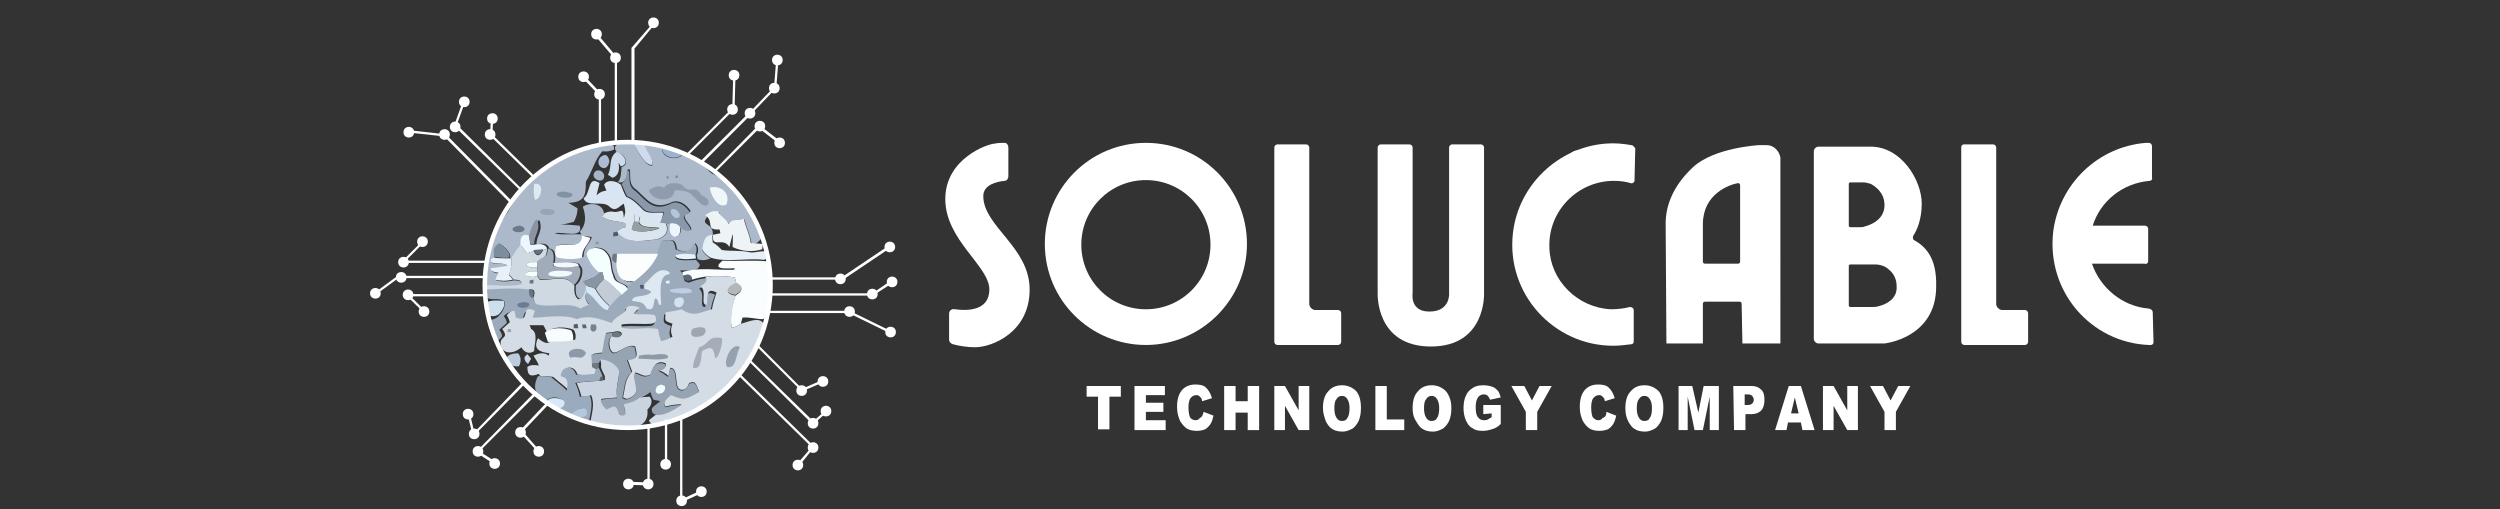 <?xml version="1.0" encoding="utf-8"?>
<!-- Generator: Adobe Illustrator 25.0.0, SVG Export Plug-In . SVG Version: 6.00 Build 0)  -->
<svg version="1.1" id="Capa_2_1_" xmlns="http://www.w3.org/2000/svg" xmlns:xlink="http://www.w3.org/1999/xlink" x="0px" y="0px"
	 viewBox="0 0 329 67" style="enable-background:new 0 0 329 67;" xml:space="preserve">
<rect x="0" y="0" width="329" height="67" fill="#333333" stroke="none"/>
<style type="text/css">
	.st0{fill:#ABB9CB;}
	.st1{fill:#CFDAEC;}
	.st2{fill:#9DB2D1;}
	.st3{fill:#CCDAE9;}
	.st4{fill:#AEBCD3;}
	.st5{fill:#A4B6C5;}
	.st6{fill:#8998AA;}
	.st7{fill:#7B8996;}
	.st8{fill:#788596;}
	.st9{fill:#DEEAF2;}
	.st10{fill:#DAE5F3;}
	.st11{fill:#909BAF;}
	.st12{fill:#F0F7F9;}
	.st13{fill:#8291A6;}
	.st14{fill:#99A3B3;}
	.st15{fill:#DAE5EF;}
	.st16{fill:#B3C5D9;}
	.st17{fill:#EEF4F6;}
	.st18{fill:#8B93A5;}
	.st19{fill:#969FA3;}
	.st20{fill:#ECF6FD;}
	.st21{fill:#6A7A8C;}
	.st22{fill:#4E5D70;}
	.st23{fill:#EBF6FF;}
	.st24{fill:#FCFDFE;}
	.st25{fill:#E5F0F6;}
	.st26{fill:#8D97A0;}
	.st27{fill:#9CABBB;}
	.st28{fill:#7D8DA0;}
	.st29{fill:#CFD9E2;}
	.st30{fill:#647080;}
	.st31{fill:#A2ABB9;}
	.st32{fill:#F5FEFF;}
	.st33{fill:#6F7884;}
	.st34{fill:#FBFEFD;}
	.st35{fill:#E5F2FD;}
	.st36{fill:#E8F0F9;}
	.st37{fill:#F0FDFD;}
	.st38{fill:#F3F8FC;}
	.st39{fill:#FAFDFD;}
	.st40{fill:#F1FFFF;}
	.st41{fill:#F1F9FD;}
	.st42{fill:#8896A4;}
	.st43{fill:#DDE8F1;}
	.st44{fill:#596A81;}
	.st45{fill:#D4DDE6;}
	.st46{fill:#6A7285;}
	.st47{fill:#C1CCD7;}
	.st48{fill:#EAF6FF;}
	.st49{fill:#D8E8F6;}
	.st50{fill:#4C576B;}
	.st51{fill:#B4B6BA;}
	.st52{fill:#687484;}
	.st53{fill:#BFCDE5;}
	.st54{fill:#D4E2F0;}
	.st55{fill:#CCDFED;}
	.st56{fill:#6C7B92;}
	.st57{fill:#525B6A;}
	.st58{fill:#586474;}
	.st59{fill:#74818E;}
	.st60{fill:#9BA2AC;}
	.st61{fill:#F7FCFF;}
	.st62{fill:#9EA7AD;}
	.st63{fill:#95A3B3;}
	.st64{fill:#6D7781;}
	.st65{fill:#A5AEB8;}
	.st66{fill:#95A1B0;}
	.st67{fill:#8C99A8;}
	.st68{fill:#BBCCDD;}
	.st69{fill:#CAD7E7;}
	.st70{fill:#8F99A5;}
	.st71{fill:#CAD3E0;}
	.st72{fill:#6E7885;}
	.st73{fill:#9AABBD;}
	.st74{fill:#5D6773;}
	.st75{fill:#F0FBFF;}
	.st76{fill:#D6E8FA;}
	.st77{fill:#B4C7DC;}
	.st78{fill:#FFFFFF;}
</style>
<g>
	<g>
		<g>
			<path class="st0" d="M78.5,19.2c0.7-0.2,2.5-0.8,2.3,0.5c-0.5,0.2-1,0.3-1.5,0.2c-1,1-1.4,2.8-2.2,4c0,1.9-0.2,2.7-2.3,2.8
				c0.4,0.2,0.8,0.5,1.2,0.7c0,0.7-0.2,1.3-0.5,1.8c-0.8,0.2-1.5,0.4-2.3,0.4c1-0.1,2,0,3.1,0.1c0.5,1.8-2.4,0.7-3.3,1
				c0.9,0.3,2.7,0,3.8,0.2c0,2-2.2,0.9-3.4,1.4c-0.2,0.6-0.2,1.1,0.1,1.5c1.1,0.2,2.3,0.3,3.3,0c0-1.4,0.8-1.7,1.1-2.6L76.6,31
				l-0.3-0.5c0.9-1,0.8-2.1,0.4-3.3c0.9-0.6,2.6-0.5,2.8,0.9l-0.3,0.4c1,0.7,2,0.5,3.1,0.9l0,0.5c-0.5,0.1-0.9,0.3-1.1,0.6l-0.4,0.2
				l0,0.4l0.5-0.1l0-0.5c1.4,1.7,3.3,1.2,5.2,1c1.1-0.3,1.6-1,1.2-2.1l0.6,0c-0.2,1,0,1.6,0.6,1.8c0.5-0.2,0.8-0.6,0.7-1.3
				c0.5,0.4,1,0.5,1.4,0.3c-0.1-0.7-1-1.2-0.9-1.9l0.8-0.5c-0.5-0.9-1.7-1.7-2.7-1.1c-2.2,0.9-3-0.4-4.4-1.7
				c-1.1-0.7-0.8-1.6-0.9-2.7l-0.3,0c0,0.8-0.2,1.4-0.7,1.7L81.3,24c0.5-0.6,0.4-1.3,0.5-2c1.2-0.4,0.3-1.9-0.6-1.9
				c-1.1-1.5,1.4-1.4,2.3-1.1c0.3,0.7,1.4,2.9,2.3,2.8c0.3-0.7-0.6-1.6-0.8-2.3L84.8,19c0.7,0.2,1.7,0,2.3,0.5
				c0,1.4,2.1,1.7,2.8,0.8c1.3,0.5,2.5,1.1,3.4,2.2c0.5,0.6,1.6,0.7,2.1,1.4c2,2.3,4,4.3,4.8,7.4c-0.2,0.4-0.5,0.7-1,0.8l-0.3,0
				c-0.1-1.1-0.7-2.1-0.9-3.2c-0.9,0.4-1.4-0.2-2,0.7c-0.4-0.7-1.1-0.9-1.4-1.7l-0.3,0c-0.4-0.1-0.8,0.2-1.2,0.6
				c-1.1,1.3,0.9,0.7,0.7,2.5c-1.1,0.1-1,1.1-1.4,1.9c0.2,0.4,0.6,0.8,1.1,1.1c-0.7,0.3-1.2,0.3-1.7,0.1l-0.1-0.5
				c0.3-0.7,0.2-1.2-0.2-1.6c-0.4,1.2-1.4,1.3-2.4,0.8c-0.2-1.5-0.6-1.2-1.9-1.1c-0.2,0.6-0.3,1.2-0.4,1.8c-1.8,0-3.6-0.1-5.4,0
				l-0.5,0c-0.3,0.5-0.2,0.9,0.4,1.2c0.1,1.7,0.5,2.6,2.4,2.4c-0.3,0.3-0.6,0.7-0.9,1c-0.3-1-1.7-0.6-1.9-1.8
				c-0.6-1.1-0.1-2.2-1-3.1c-0.5-0.8-2.4-0.9-2.5,0.2c0.3,0.9,0.9,1.9,1.7,2.4c-0.7,0.7-1.3,0.9-2.2,1.2l0.4,0.6l0,0.3
				c-0.2,0.8-0.6,1.3-1,1.4c-0.5-0.2-0.6-0.8-0.5-1.8c0.6-0.3,1.2-1.9,0.6-2.5l-0.2-0.3c-0.9-0.3-2.2-0.2-3.2-0.1
				c0.2-1.2,0-1.8-0.7-1.9c-0.2-0.6-0.8-0.8-1.7-0.5c0-1.3,0.9-1.7,0.4-3.2c-0.4-0.1-1,1.7-1.2,2.1c-0.8-0.2-1.1,0.2-1.1,1.2
				c-0.4,0.6-0.8,1.1-1.2,1.7l-0.4,0c0.3-0.7-0.8-1.6-1.3-1.9c-0.7,0.4-0.9,1-0.7,1.9l-0.4,0.2l0,0.4c0.6,0.2,1.9-0.1,2.2,0.5
				c-0.7,0.1-1.5,0.2-2.2,0.3c-0.1,0.3,0.2,0.5,1,0.6c-0.1,0.3-0.2,0.6-0.4,0.9c0.7,0.2,1.5,0.2,2.3,0c0.8,0,1.2,0.2,1,0.6
				c-1.4,0.4-3.1,0.1-4.6,0.1c-0.2-3.5,0.8-6.9,2.9-9.8C69,23.4,73.8,20.2,78.5,19.2z"/>
			<path class="st1" d="M83.4,18.9l0.7-0.2l0.7,0.3l0.2,0.4c0.2,0.7,1.1,1.6,0.8,2.3C84.8,21.8,83.8,19.6,83.4,18.9z"/>
			<path class="st2" d="M87.1,19.4c1,0,1.9,0.4,2.8,0.8C89.2,21.2,87.1,20.8,87.1,19.4z"/>
			<path class="st3" d="M81.1,20c0.9,0.1,1.9,1.6,0.6,1.9l-0.3-0.5c0.2,1.1-0.1,1.8-0.8,2l-0.6-0.4C80.6,21.9,80,20.9,81.1,20z"/>
			<path class="st4" d="M79,20.7c0.6-0.5,1-0.4,1.2,0.5C79.9,23,78.1,21.8,79,20.7z"/>
			<path class="st5" d="M78.4,22.5c0.5-0.2,0.9,0,1.1,0.5C79.7,24.5,77.3,23.5,78.4,22.5z"/>
			<path class="st6" d="M82.5,22.5l0.3,0c0.1,1.1-0.2,2,0.9,2.7c1.4,1.3,2.2,2.6,4.4,1.7c1-0.7,2.2,0.2,2.7,1.1L90,28.4
				c-0.1,0.7,0.8,1.2,0.9,1.9c-0.5,0.2-0.9,0-1.4-0.3c-0.2-0.5-0.7-0.7-1.3-0.5l-0.6,0l-0.7-0.1c0.2-0.5,0.4-1,0.5-1.5
				c-0.8-0.1-1.9,0.2-2.6-0.3c-0.7-0.7-1.3-1.4-2.3-1.8c-0.2-0.5-0.5-1.1-0.7-1.6C82.2,23.9,82.5,23.3,82.5,22.5z"/>
			<path class="st7" d="M87.7,23.2l0.3,0C87.9,23.7,87.8,23.7,87.7,23.2z"/>
			<rect x="88.9" y="23.1" class="st8" width="0.3" height="0.3"/>
			<path class="st9" d="M70.3,24.2c1.4-0.3,1,2,0.1,2.1C70.2,25.6,70.2,24.9,70.3,24.2z"/>
			<path class="st10" d="M78.9,24.1c-0.1,0.5-0.3,1.1-0.4,1.6c0.4-0.4,0.9-0.6,1.3-0.6c-0.1-0.3-0.2-0.5-0.3-0.8
				c0.3-0.5,0.9-0.6,1.7-0.3l0.5,0.3c0.2,0.5,0.4,1.1,0.7,1.6c1,0.4,1.6,1.1,2.3,1.8c0.7,0.5,1.8,0.2,2.6,0.3
				c-0.1,0.5-0.2,1-0.5,1.5c-0.9,0.1-1.7-0.9-2.6-1l-0.2,0.9l-0.5-0.1c-0.1-1.3,0.3-1.5-1.2-1.5l-0.2-1c-0.7,0.4-1.1,1.2-2,0.3
				c-0.9-0.7-2.9,0.2-3.3-1C77.8,25.4,77.3,23,78.9,24.1z"/>
			<path class="st11" d="M86.7,24.5l0.7,0.2c0.4-0.8,2.3-0.8,2.7,0c0.7,0.6,1.4-0.2,2,0.7c0.4,0.6,1.4,0.6,1.1,1.5
				c-0.7,0.6-1.5-0.7-2-1.1c-0.5-0.7-1.5-0.7-2.4-0.8c-0.1,1.8-3.1,1.5-3.4,0C85.9,24.7,86.4,24.5,86.7,24.5z"/>
			<path class="st12" d="M93.4,24.7c1.4-0.4,2.8,0.7,2.2,2.2C94.5,27.6,93.5,25.6,93.4,24.7z"/>
			<path class="st13" d="M73.3,25.4c0.6-0.3,1.3-0.2,2,0.1C75.7,26.3,72.9,26.1,73.3,25.4z"/>
			<path class="st14" d="M73,27.8c0.1,0.7-1.6,0.6-1.9,0.2C70.9,27.3,72.6,27.4,73,27.8z"/>
			<path class="st15" d="M80.9,27.9c0.9,0,1.1-0.7,1.2,0.8c0.1-0.3,0.2-0.7,0.2-1.1c1.5,0,1.1,0.3,1.2,1.5c-0.2,0.4-0.3,0.8-0.3,1.1
				c0.7,0.5,3.1,0.2,3.6-0.2c-0.8-0.2-2.4,0.1-2.7-0.8l0.2-0.9c0.9,0.2,1.7,1.2,2.6,1l0.7,0.1c0.5,1.1-0.1,1.8-1.2,2.1
				c-2,0.2-3.8,0.7-5.2-1c0.2-0.3,0.6-0.5,1.1-0.6l0-0.5c-1.1-0.4-2.1-0.2-3.1-0.9l0.3-0.4C80,27.8,80.5,27.8,80.9,27.9z"/>
			<path class="st16" d="M88.3,27.6c0.8-0.5,1.8,1.2,0.6,1.1C88.4,28.4,88.2,28,88.3,27.6z"/>
			<path class="st17" d="M94.2,27.8l0.3,0c0.3,0.7,1.1,1,1.4,1.7c0.6-0.9,1.1-0.3,2-0.7c0.2,1.1,0.8,2.1,0.9,3.2l0.3,0l1.3,0.1
				l-0.1,0.7c-1.2,0.4-2.7,0.3-3.9-0.3c0-0.4,0.1-1.3,0-1.7c-0.1,0.6-0.3,1.1-0.4,1.7c-0.9-1.4-2.3,0.3-2.2-1.6l1-0.2l-0.1-0.5
				c-2,0.1-0.6-1-1.9-1.9C93.3,28,93.8,27.7,94.2,27.8z"/>
			<path class="st18" d="M70.7,28.9c0.5,1.5-0.4,1.9-0.4,3.2l-0.5,0L69.6,31C69.7,30.6,70.3,28.8,70.7,28.9z"/>
			<path class="st19" d="M83.5,29.1l0.5,0.1c0.3,0.9,2,0.7,2.7,0.8c-0.5,0.4-2.9,0.7-3.6,0.2C83.2,29.9,83.3,29.5,83.5,29.1z"/>
			<path class="st20" d="M88.2,29.4c0.6-0.1,1.1,0.1,1.3,0.5c0.1,0.7-0.1,1.2-0.7,1.3C88.2,31,88,30.4,88.2,29.4z"/>
			<path class="st21" d="M67.5,30c0.6-0.4,1.1-0.4,1.5,0C69.3,30.8,67.1,30.7,67.5,30z"/>
			<polygon class="st22" points="80.7,30.6 81.2,30.5 81.2,31 80.7,31.1 			"/>
			<path class="st23" d="M69.6,31l0.2,1.2l0.5,0c1-0.2,1.5,0,1.7,0.5l-0.5,0.2l-1.3,0.1c-0.3,0.2-0.6,0.3-0.9,0.3
				c-0.3-0.4-0.5-0.7-0.8-1.1C68.4,31.1,68.8,30.7,69.6,31z"/>
			<path class="st24" d="M76.6,31l1.1,0.3c-0.3,1-1.1,1.3-1.1,2.6c-1,0.3-2.3,0.2-3.3,0c-0.3-0.4-0.3-0.9-0.1-1.5
				C74.4,31.8,76.6,32.9,76.6,31z"/>
			<path class="st25" d="M93.7,30.9l0.1,1c0.5,0.3,0.8,0.6,1.2,1c1.2,0.2,2.4,0,3.7,0.3c0.8,0.2,2.7-0.8,2.3,0.8l-0.5,0.2
				c-2.2-0.3-4.9,0.4-7-0.3c-0.5-0.3-0.9-0.7-1.1-1.1C92.6,32,92.6,31,93.7,30.9z"/>
			<polygon class="st26" points="78.4,31.8 78.8,31.8 78.8,32.1 78.4,32.2 			"/>
			<path class="st27" d="M87,31.7c1.3-0.1,1.7-0.4,1.9,1.1c1,0.5,2.1,0.4,2.4-0.8c0.4,0.3,0.5,0.8,0.2,1.6c-0.8-0.1-1.9-0.2-2.6,0.1
				c-0.2,0.8,2.2,0.5,2.7,0.5l0.5,0.6c-0.1,1.1-1.8,0.7-2.6,0.8l0.4,0.5l0.1,0.5l0.1,0.4l0.5,0.2l0.6-0.2c0.5-0.2,1.1-0.3,1.7-0.4
				c0.5,0.8-0.3,1-0.9,1.4c0.9,0.6-0.1,2.5,0.8,2.4c0.2-0.9-0.2-2.4,1.3-1.6c-0.3,0.7-0.5,1.4-0.6,2.2c-1.6,0.4-2.4,1.1-4,0
				c-0.7,0.2-1.4,0.3-2.1,0.4c-0.1,1.1-0.2,1.1,0.9,1.5c-0.2,0.7-0.3,1,0,1.7c-0.5,0.3-1,0.5-1.5,0.6c-0.2-0.5-0.3-1-0.4-1.6
				c-1.6-0.2-3.3,0.2-4.8-0.2v-0.4c1.3-0.2,2.6,0,3.9-0.1c0.6,0,0.8-0.4,0.5-1.1c-0.9-0.2-1.9,0-2.8-0.2c0.2-0.3,0.5-0.6,0.8-0.8
				c-0.7-0.3-1.2-0.3-1.7-0.1c-0.2,1.2-1.4,1-2,2.1c-1.5-0.6-3-1.1-4.6-0.5c-1.7-0.8-4-0.2-5.8-0.2c0.1-0.3,0.2-0.6,0.3-0.9
				c-2.1-1-0.5,1.7-2.5,0.9L67.3,41c-0.4,0.1-0.7,0.3-1,0.6c0.2,0.3,0.4,0.6,0.4,0.9c-0.3,0.3-0.7,0.6-1,0.9c1,1.4-0.4,0.8-0.2,2.1
				c-0.4-1.2-1.1-2-0.9-3.4c0.5-0.1,0.9-0.3,1.1-0.6c0.6-0.6,0.8-1.3,0.7-1.8c-0.5-0.6-1.6-0.1-2.3-0.5l0-1.2c1.9-0.1,3.7-0.1,5.6,0
				c-0.1,0.7,0.1,1.1,0.5,1.1c0,0.6,0.3,0.9,0.7,0.9c1.8,0.3,3.9-0.4,5.5,0.5c0.4-0.2,0.8-0.3,1.1-0.5c-0.5-0.6-0.6-1.2-0.3-1.6
				c1,0.4,1.8,2.3,2.8,2.3l0.2-0.5c0.5-0.5,1-1.1,1.5-1.6l0.8-0.7c0.3-0.4,0.6-0.7,0.9-1c1.2-1,2.5-2.1,3.1-3.6
				C86.7,32.8,86.9,32.2,87,31.7z"/>
			<path class="st28" d="M65.7,32c0.5,0.4,1.6,1.2,1.3,1.9c-0.6,0.1-1.3,0-1.9-0.1C64.8,33,65,32.4,65.7,32z"/>
			<path class="st29" d="M68.5,32.2c0.3,0.4,0.5,0.7,0.8,1.1c0.3,0,0.6-0.2,0.9-0.3c0.4,0.8,0.8,0.8,1.3-0.1l0.5-0.2
				c-0.1,1.5-0.5,1-1.3,1.8l-1,0c-1.3,0.4,0.6,1,1,0.6l0,0.6l-1,0c-1.3,0.5,0.4,1,1,0.6l0.3,0.5c1.5,0.2,3.6-0.8,4.6,0.8
				c-0.1,0.9,0.1,1.5,0.5,1.8c0.5-0.1,0.8-0.6,1-1.4l0.1,0.5c-0.3,0.4-0.2,1,0.3,1.6c-0.4,0.2-0.8,0.3-1.1,0.5
				c-1.6-0.9-3.7-0.1-5.5-0.5c-0.4,0-0.6-0.3-0.7-0.9c0.3-0.9,0.1-1.2-0.5-1.1c-1.9-0.2-3.7-0.1-5.6,0l-0.1-0.6
				c1.5,0,3.1,0.3,4.6-0.1c0.1-0.4-0.2-0.6-1-0.6L67,36.1c0.2-0.8,0.4-1.3,0.3-2.2C67.7,33.3,68.1,32.7,68.5,32.2z"/>
			<path class="st30" d="M70.2,32.9l1.3-0.1C71,33.7,70.6,33.7,70.2,32.9z"/>
			<path class="st31" d="M72.1,32.7c0.7,0.1,0.9,0.8,0.7,1.9l0,0.4c1,0.4,2.3,0.2,3.3,0c0.7,0.6,0,2.2-0.6,2.5
				C74.6,36,72.4,37,71,36.7l-0.3-0.5l0-0.6l0-0.6l0-0.6C71.5,33.6,72,34.2,72.1,32.7z"/>
			<path class="st32" d="M79.7,33.2c0.9,0.9,0.5,2,1,3.1c0.2,1.2,1.6,0.8,1.9,1.8l-0.8,0.7c-0.8-0.7-1.4-1.5-2.3-2l-0.2-0.9l-0.4,0
				c-0.8-0.6-1.4-1.5-1.7-2.4C77.3,32.3,79.2,32.5,79.7,33.2z"/>
			<path class="st33" d="M80.7,33.4l0.5,0l-0.1,1.2C80.5,34.4,80.4,34,80.7,33.4z"/>
			<path class="st34" d="M81.2,33.4c1.8,0,3.6,0,5.4,0C86,34.9,84.8,36,83.5,37c-1.9,0.2-2.3-0.7-2.4-2.4L81.2,33.4z"/>
			<path class="st35" d="M88.9,33.6c0.8-0.3,1.8-0.2,2.6-0.1l0.1,0.5C91.2,34.1,88.8,34.3,88.9,33.6z"/>
			<path class="st36" d="M64.6,34.1l0.4-0.2c0.6,0.1,1.3,0.1,1.9,0.1l0.4,0c0.1,0.8-0.1,1.4-0.3,2.2l0.5,0.6c-0.8,0.2-1.6,0.2-2.3,0
				c0.1-0.3,0.2-0.6,0.4-0.9c-0.8-0.1-1.1-0.3-1-0.6c0.7-0.1,1.5-0.2,2.2-0.3c-0.4-0.5-1.6-0.2-2.2-0.5L64.6,34.1z"/>
			<path class="st37" d="M69.7,34.5l1,0l0,0.6C70.3,35.5,68.4,34.9,69.7,34.5z"/>
			<path class="st38" d="M72.8,34.6c1-0.1,2.3-0.2,3.2,0.1l0.2,0.3c-1,0.2-2.4,0.4-3.3,0L72.8,34.6z"/>
			<path class="st39" d="M95.1,34.3c2,0.1,4-0.1,5.9,0.1c0.5,1.4,0.2,3.2,0.3,4.8c-0.2,0.8,0.1,2.4-0.9,2.8c-0.9,0-1.8-0.3-2.7-0.2
				l-0.2,0.8c-0.4,0.3-0.8,0.5-1.2,0.5c-0.3-1.3,0-2.9,0.5-4.2c1-0.6,1-1.1,0.1-1.6l-0.2-0.8c-1.3-0.2-2.6-0.2-3.9-0.1
				c-0.6,0.1-1.1,0.2-1.7,0.4c-0.1-0.6-0.5-0.8-1.2-0.5l-0.1-0.5c2.3-0.7,4.5-0.2,6.8-0.3l0.1-0.2C96,35.3,93.4,35.6,95.1,34.3z"/>
			<path class="st40" d="M69.7,35.7l1,0l0,0.6C70.1,36.7,68.3,36.2,69.7,35.7z"/>
			<path class="st41" d="M75.3,35.8c0.1,0.8-2.6,0.7-3.1,0.4C71.9,35.4,74.8,35.6,75.3,35.8z"/>
			<path class="st42" d="M78.9,35.8l0.4,0l0.2,0.9c-0.4,0.4-0.8,0.8-1.2,1.3c-0.4-0.2-0.8-0.4-1.2-0.4L76.7,37
				C77.6,36.8,78.3,36.6,78.9,35.8z"/>
			<path class="st43" d="M88.1,35.8l0,0.3c-1.6,0-1.1,2.9-1.1,4l-0.3,0c-0.1-0.6-0.3-0.9-0.5-0.8c-0.3,0.7,0,1.7-1.1,1.3
				c-0.5-1-0.9-0.8-1.9-1c-0.1-0.9,2.1-0.4,2.5-1.2c-0.2-0.2-0.5-0.3-0.9-0.4l0-0.6C85.7,36.7,86.6,34.9,88.1,35.8z"/>
			<path class="st44" d="M89.9,36.3c0.7-0.3,1.1-0.2,1.2,0.5l-0.6,0.2L90,36.7L89.9,36.3z"/>
			<path class="st45" d="M92.8,36.4c1.3-0.1,2.6-0.1,3.9,0.1l0.2,0.8c-1.2,0.4-1.7,1.4-0.1,1.6c-0.4,1.3-0.7,2.9-0.5,4.2
				c0.4,0,0.8-0.2,1.2-0.5c0.9-0.2,2.4-1,3,0c0,2-1.9,4.4-2.8,6.1c-2.1,2.7-5.1,4.9-8.3,6.3c-1,0.1-3.5,1.8-4,0.3l1-0.8
				c1.2,0.1,2.3-0.7,3.3-1.3c-0.7,0-1.4,0.1-2.1,0.3c-0.4-0.4-0.2-1,0.7-1.6c1.9,0.7,2,0.5,3.7-0.4c-0.4-0.7-0.3-1.5-1.3-1.1
				c-0.2,0.6-0.5,0.9-0.9,0.9c-1.3,0.1-0.3-2.9-1.6-2.9L88,49.5c-0.4-0.4-0.8-0.6-1.3-0.8c0.7-0.1,1-0.4,0.9-0.9
				c-1.3-0.5-1.6,0.5-2,1.5c-0.9,0.4-1.2-0.1-2-0.3c-0.4,1.5,1.2,2.7-1.1,3.5l-0.5-0.2c0.3-1.3,0.2-2.4,1.2-3.4
				c-0.2-0.5-0.4-1.1-0.6-1.6c1.4-0.1,1.3-0.5,1-1.7c-0.9-0.4-1.8,0.6-2.7,0.8c-0.8,0.1-1-2.1-0.2-2.2c1.5,0.5,1.5-1,0-0.5l-0.9,0.1
				c-0.2,0.8-0.3,1.7-0.4,2.6c-0.5,0-1,0.1-1.4,0.2l0.1,1.2l0,0.5l0.5,0.3l-0.2,0.7c-0.8,0-1.6,0.1-2.4,0c-0.4-1.4-2-1.1-1.9,0.2
				c1.1,0.3,0.9,0.9,0.8,1.9c-0.7-0.7-1.3-1.1-2.1-1.8c-0.6-0.1-1.1-0.1-1.7-0.1l-0.2-0.3c-1,0.4-1.5,0.3-1.5-0.9
				c0.4-0.3,0.8-0.3,1.5-0.2c-0.1-0.4-0.4-0.8-0.7-1.3c0.7-0.3,1.4-0.5,2,0l0.1-0.3c-1.3-0.2-2.2-0.5-1.5-2c0.8,0.7,1.4,0.8,1.6,0.4
				c1.1-0.2,2.2,0,3.3-0.2c0.1-0.4,0.1-0.8-0.2-1.3c-0.9-0.4-2.8-0.5-3.5,0.3c-0.2-0.3-0.3-0.6-0.5-0.9c-0.6,0-1.2,0-1.8,0l0.2,0.5
				c1,0.5,0.4,2,0.4,2.9c-0.6,0.4-1.2,0.3-1.7-0.5c-0.8,0.8-2.4,1.1-2.7-0.3c-0.2-1.3,1.2-0.7,0.2-2.1c0.3-0.3,0.7-0.6,1-0.9
				c-0.1-0.3-0.2-0.6-0.4-0.9c0.3-0.4,0.6-0.6,1-0.6l0.2,0.9c2.1,0.8,0.4-1.9,2.5-0.9c-0.1,0.3-0.2,0.6-0.3,0.9
				c1.8,0,4.1-0.5,5.8,0.2c1.6-0.6,3.1,0,4.6,0.5c0.6-1.1,1.8-1,2-2.1c0.5-0.2,1-0.2,1.7,0.1c-0.3,0.2-0.6,0.5-0.8,0.8
				c0.9,0.2,1.9-0.1,2.8,0.2c0.3,0.7,0.1,1-0.5,1.1c-1.3,0.1-2.6-0.1-3.9,0.1v0.4c1.5,0.4,3.2-0.1,4.8,0.2c0.1,0.6,0.2,1.1,0.4,1.6
				c0.5-0.1,1.1-0.3,1.5-0.6c-0.3-0.7-0.2-1,0-1.7c-1.1-0.4-1-0.3-0.9-1.5c0.7-0.1,1.4-0.2,2.1-0.4c1.6,1.1,2.4,0.4,4,0
				c0.1-0.8,0.4-1.5,0.6-2.2c-1.5-0.8-1.1,0.7-1.3,1.6c-0.9,0.1,0.1-1.8-0.8-2.4C92.4,37.4,93.3,37.2,92.8,36.4z"/>
			<polygon class="st46" points="69.7,36.9 70.2,36.8 70.2,37.3 69.7,37.3 			"/>
			<path class="st47" d="M79.5,36.7c0.9,0.5,1.5,1.3,2.3,2c-0.5,0.5-1.1,1-1.5,1.6c-0.8-0.7-1.4-1.4-1.9-2.3
				C78.7,37.5,79.1,37.1,79.5,36.7z"/>
			<polygon class="st48" points="87.6,37 88.1,36.9 88.1,37.3 87.7,37.3 			"/>
			<path class="st49" d="M77.1,37.6c0.4,0.1,0.8,0.2,1.2,0.4c0.5,0.9,1.1,1.6,1.9,2.3L80,40.8c-1,0-1.8-1.9-2.8-2.3l-0.1-0.5
				L77.1,37.6z"/>
			<polygon class="st50" points="84.2,37.5 84.7,37.5 84.7,38 84.3,38 			"/>
			<path class="st51" d="M96.9,37.2c1,0.5,0.9,1-0.1,1.6C95.1,38.6,95.7,37.7,96.9,37.2z"/>
			<path class="st52" d="M69.6,38.1c0.6-0.1,0.8,0.3,0.5,1.1C69.7,39.2,69.6,38.8,69.6,38.1z"/>
			<path class="st53" d="M88.2,38.1c0.4-0.1,3.2-0.5,2.8,0.4c-0.8,0.2-2,0.1-2.8-0.1V38.1z"/>
			<path class="st54" d="M88.9,39.3c0.7-0.3,1.1-0.2,1.1,0.4C89.8,41,88.2,40.4,88.9,39.3z"/>
			<path class="st55" d="M64,39.8c0.6-0.3,1.3-0.3,2.3-0.2c0.2,0.6-0.1,1.2-0.7,1.8C64.3,42.1,63.7,41,64,39.8z"/>
			<path class="st56" d="M68.1,40c0.5-0.3,1-0.3,1.5-0.1C70,40.7,67.8,40.7,68.1,40z"/>
			<polygon class="st57" points="75.5,42.7 76,42.6 76.1,43.2 75.5,43.2 			"/>
			<polygon class="st58" points="76.6,42.7 77.1,42.7 77.2,43.2 76.7,43.2 			"/>
			<path class="st59" d="M77.8,42.7l0.6,0C78.9,43.9,77.3,44,77.8,42.7z"/>
			<polygon class="st60" points="66.8,43.3 67.2,43.3 67.3,43.7 66.8,43.7 			"/>
			<path class="st61" d="M75.2,43.5c0.2,0.4,0.3,0.9,0.2,1.3c-1.1,0.2-2.2,0.1-3.3,0.2l-0.4-1.2C72.4,43,74.3,43.1,75.2,43.5z"/>
			<path class="st62" d="M91.1,43.3c0.8-0.4,2.4-0.4,1.5,0.8C91.8,44.5,90.5,44.5,91.1,43.3z"/>
			<path class="st63" d="M79.7,43.9l0.9-0.1l0,0.5c-0.8,0.1-0.6,2.2,0.2,2.2c0.9-0.2,1.8-1.3,2.7-0.8c0.3,1.2,0.4,1.6-1,1.7
				c0.2,0.5,0.4,1.1,0.6,1.6c-1,0.9-0.9,2.1-1.2,3.4l0.5,0.2c2.3-0.8,0.8-2,1.1-3.5c0.8,0.2,1.1,0.7,2,0.3c0.4-1,0.7-1.9,2-1.5
				c0.2,0.5-0.1,0.8-0.9,0.9c0.5,0.2,0.9,0.5,1.3,0.8l0.3-1.1c1.2,0,0.2,3,1.6,2.9c0.4-0.1,0.7-0.4,0.9-0.9c1-0.4,0.9,0.4,1.3,1.1
				c-1.7,0.9-1.9,1.2-3.7,0.4c-0.9,0.7-1.1,1.2-0.7,1.6c0.7-0.2,1.4-0.3,2.1-0.3c-1,0.6-2.1,1.4-3.3,1.3c-0.5-0.1-0.7-0.4-0.6-0.9
				c0.3-0.3,0.7-0.6,1.1-0.9c-0.3-0.1-0.6-0.1-0.9-0.2c-0.2-0.3-0.3-0.7-0.4-1c-0.4,0.3-0.9,0.6-1.4,0.8c-0.6,0.6-1.3,0.7-2.1,0.9
				c0,0.7,0.7,1.8-0.6,1.4c-0.4-1.3-0.6-1.3-1.7-0.7c-0.5-0.4-0.7-0.9-0.7-1.4c0.7-0.1,1.4-0.2,2.1-0.2c-0.2-1.2,0.2-2.2,0.3-3.4
				c-0.3-1-1.5-1.6-2.5-1.6l-0.2,0.4l-0.9,0.1l-0.1-1.2c0.5-0.1,0.9-0.2,1.4-0.2C79.4,45.6,79.5,44.7,79.7,43.9z"/>
			<path class="st64" d="M80.6,43.8c1.5-0.5,1.5,1,0,0.5L80.6,43.8z"/>
			<path class="st65" d="M95,44.5c0.2,0.4-0.4,2.8-0.9,2.6c-0.2-1.4-0.5-1.6-1.7-0.9c-0.2,0.8,0,2.5-1.2,2.2c0-0.9,0.5-1.8,0.8-2.7
				C93.4,45.3,93.1,44.1,95,44.5z"/>
			<path class="st66" d="M97.4,45.7c-0.6,0.7-0.4,2.9-1.7,2.6C95.1,47.6,96.3,44.9,97.4,45.7z"/>
			<path class="st67" d="M77.1,46.5c-0.6,1.1-1.1,0.2-2,0.6C74,45.8,76.9,45.5,77.1,46.5z"/>
			<path class="st68" d="M68.2,46.5c0.4,0.5,0.4,1.1,0.1,1.7c-0.8,0.1-1.3-0.2-1.7-1C66.8,46.7,67.4,46.5,68.2,46.5z"/>
			<path class="st69" d="M69.1,46.9l0.3-0.3l0.5,0.6l-0.4,0.7C69.1,47.6,68.9,47.2,69.1,46.9z"/>
			<path class="st70" d="M84.1,46.8c0.6-0.1,1.1-0.2,1.7-0.1c0.4,0,2.3-0.4,2.1,0.4c-1.1,0.4-2.7,0.1-3.9,0.1L84.1,46.8z"/>
			<path class="st71" d="M79,47.3c0.9,0,2.2,0.6,2.5,1.6c-0.1,1.2-0.5,2.2-0.3,3.4c-0.7,0.1-1.4,0.1-2.1,0.2c0,0.5,0.2,0.9,0.7,1.4
				c1.2-0.6,1.3-0.6,1.7,0.7c1.3,0.4,0.6-0.7,0.6-1.4c0.8-0.2,1.4-0.3,2.1-0.9l1.3-0.1c0.4,0.5,0.3,1.1-0.3,1.7
				c0.2,1.8-1.1,2.4-2.6,2.4c-1.6-0.3-3.5,0-4.9-0.8c0.2-1.2,0.6-2.3,0.1-3.5c-0.5,0.2-0.9,0.2-1.3,0.2c-0.1-0.7-0.4-1.2-0.6-1.8
				c1.1-0.2,2.1-0.2,3.2-0.3l0.5-0.1l0-0.5c-0.2-0.4-0.4-0.8-0.5-1.1l0-0.6L79,47.3z"/>
			<polygon class="st72" points="77.9,47.8 78.8,47.8 78.8,48.4 78.4,48.6 77.9,48.3 			"/>
			<path class="st73" d="M75.8,49.3c0.8,0.1,1.6,0,2.4,0l0.2-0.7l0.4-0.2c0.2,0.4,0.4,0.8,0.5,1.1L79,49.7l-0.1,0.4
				c-1.1,0.1-2.1,0.1-3.2,0.3c0.3,0.6,0.5,1.2,0.6,1.8c0.4,0,0.8,0,1.3-0.2c0.5,1.2,0.1,2.3-0.1,3.5c-0.8,0.1-1.5-0.3-2.2-0.5
				c0.8,0,2.3,0.1,1.7-1.2c-0.4-0.4-1.9,0.6-2.2,0.9c-0.6-0.3-1.2-0.6-1.7-0.9c0.7,0,1.1-0.2,1.1-0.8c0-0.8-2.2-1-2.3-0.1
				c-1.4-0.8-1.9-1.9-1.1-3.4c0.6,0,1.2,0,1.7,0.1c0.8,0.7,1.4,1.1,2.1,1.8c0.1-1,0.3-1.6-0.8-1.9C73.8,48.2,75.4,47.9,75.8,49.3z"
				/>
			<polygon class="st74" points="79,49.7 79.4,49.5 79.4,50 78.9,50.1 			"/>
			<path class="st75" d="M86.5,50.8l0.5-0.2l0.5,0.2C87.8,52.1,85.6,52.2,86.5,50.8z"/>
			<path class="st76" d="M74.3,53c0,0.5-0.4,0.8-1.1,0.8c-0.4-0.3-0.8-0.6-1.2-0.9C72,52.1,74.3,52.3,74.3,53z"/>
			<path class="st77" d="M77.1,53.8c0.6,1.3-0.9,1.2-1.7,1.2l-0.5-0.3C75.1,54.3,76.6,53.4,77.1,53.8z"/>
		</g>
	</g>
</g>
<g>
	<g>
		<path class="st78" d="M143,50.8h4.5v1.4H146v4.3h-1.5v-4.3H143V50.8z"/>
		<path class="st78" d="M149.3,50.8h4V52h-2.5v1h2.3v1.2h-2.3v1.1h2.6v1.3h-4.1V50.8z"/>
		<path class="st78" d="M158.4,54.2l1.3,0.5c-0.1,0.4-0.2,0.8-0.4,1.1s-0.4,0.5-0.7,0.7c-0.3,0.1-0.6,0.2-1.1,0.2s-1-0.1-1.3-0.3
			s-0.6-0.5-0.9-1c-0.2-0.5-0.4-1-0.4-1.8c0-1,0.2-1.7,0.6-2.2c0.4-0.5,1-0.8,1.8-0.8c0.6,0,1.1,0.1,1.4,0.4
			c0.3,0.3,0.6,0.7,0.8,1.4l-1.3,0.4c0-0.2-0.1-0.3-0.1-0.4c-0.1-0.1-0.2-0.2-0.3-0.3s-0.3-0.1-0.4-0.1c-0.3,0-0.6,0.2-0.8,0.5
			c-0.1,0.2-0.2,0.6-0.2,1.1c0,0.6,0.1,1.1,0.2,1.3s0.4,0.4,0.7,0.4s0.5-0.1,0.6-0.3C158.2,54.9,158.3,54.6,158.4,54.2z"/>
		<path class="st78" d="M161.1,50.8h1.5v2h1.6v-2h1.5v5.8h-1.5v-2.3h-1.6v2.3h-1.5V50.8z"/>
		<path class="st78" d="M167.7,50.8h1.4l1.8,3.2v-3.2h1.4v5.8h-1.4l-1.8-3.2v3.2h-1.4V50.8z"/>
		<path class="st78" d="M174.1,53.7c0-0.9,0.2-1.7,0.7-2.2c0.4-0.5,1-0.8,1.8-0.8s1.4,0.3,1.9,0.8c0.4,0.5,0.6,1.2,0.6,2.2
			c0,0.7-0.1,1.2-0.3,1.7c-0.2,0.4-0.5,0.8-0.8,1c-0.4,0.2-0.8,0.4-1.3,0.4s-1-0.1-1.3-0.3c-0.4-0.2-0.6-0.5-0.9-1
			C174.3,54.9,174.1,54.4,174.1,53.7z M175.6,53.7c0,0.6,0.1,1,0.3,1.3s0.4,0.4,0.7,0.4s0.6-0.1,0.7-0.4c0.2-0.2,0.3-0.7,0.3-1.3
			c0-0.5-0.1-0.9-0.3-1.2s-0.4-0.4-0.7-0.4s-0.5,0.1-0.7,0.4C175.7,52.7,175.6,53.1,175.6,53.7z"/>
		<path class="st78" d="M181,50.8h1.5v4.4h2.3v1.4H181V50.8z"/>
		<path class="st78" d="M185.9,53.7c0-0.9,0.2-1.7,0.7-2.2c0.4-0.5,1-0.8,1.8-0.8s1.4,0.3,1.9,0.8c0.4,0.5,0.7,1.2,0.7,2.2
			c0,0.7-0.1,1.2-0.3,1.7c-0.2,0.4-0.5,0.8-0.8,1c-0.4,0.2-0.8,0.4-1.3,0.4s-1-0.1-1.3-0.3c-0.4-0.2-0.6-0.5-0.9-1
			C186,54.9,185.9,54.4,185.9,53.7z M187.4,53.7c0,0.6,0.1,1,0.3,1.3s0.4,0.4,0.7,0.4s0.6-0.1,0.7-0.4c0.2-0.2,0.3-0.7,0.3-1.3
			c0-0.5-0.1-0.9-0.3-1.2s-0.4-0.4-0.7-0.4s-0.5,0.1-0.7,0.4C187.5,52.7,187.4,53.1,187.4,53.7z"/>
		<path class="st78" d="M195.2,54.5v-1.2h2.3v2.5c-0.4,0.4-0.8,0.6-1.2,0.7c-0.3,0.1-0.7,0.2-1.2,0.2c-0.6,0-1-0.1-1.4-0.4
			c-0.4-0.2-0.6-0.6-0.8-1c-0.2-0.5-0.3-1-0.3-1.6s0.1-1.2,0.3-1.6c0.2-0.5,0.5-0.8,1-1.1c0.3-0.2,0.8-0.3,1.3-0.3s0.9,0.1,1.2,0.2
			c0.3,0.1,0.5,0.3,0.7,0.5s0.3,0.6,0.4,0.9l-1.4,0.3c-0.1-0.2-0.2-0.4-0.3-0.5s-0.3-0.2-0.5-0.2c-0.3,0-0.6,0.1-0.8,0.4
			c-0.2,0.3-0.3,0.7-0.3,1.3s0.1,1.1,0.3,1.3c0.2,0.3,0.5,0.4,0.8,0.4c0.2,0,0.3,0,0.5-0.1s0.3-0.2,0.5-0.3v-0.5L195.2,54.5
			L195.2,54.5z"/>
		<path class="st78" d="M198.9,50.8h1.7l1,1.9l1-1.9h1.6l-1.9,3.4v2.4h-1.5v-2.4L198.9,50.8z"/>
		<path class="st78" d="M211.4,54.2l1.3,0.5c-0.1,0.4-0.2,0.8-0.4,1.1s-0.4,0.5-0.7,0.7c-0.3,0.1-0.6,0.2-1.1,0.2s-1-0.1-1.3-0.3
			s-0.6-0.5-0.9-1c-0.2-0.5-0.4-1-0.4-1.8c0-1,0.2-1.7,0.6-2.2c0.4-0.5,1-0.8,1.8-0.8c0.6,0,1.1,0.1,1.4,0.4
			c0.3,0.3,0.6,0.7,0.8,1.4l-1.3,0.4c0-0.2-0.1-0.3-0.1-0.4c-0.1-0.1-0.2-0.2-0.3-0.3s-0.3-0.1-0.4-0.1c-0.3,0-0.6,0.2-0.8,0.5
			c-0.1,0.2-0.2,0.6-0.2,1.1c0,0.6,0.1,1.1,0.2,1.3c0.2,0.2,0.4,0.4,0.7,0.4s0.5-0.1,0.6-0.3C211.3,54.9,211.4,54.6,211.4,54.2z"/>
		<path class="st78" d="M213.9,53.7c0-0.9,0.2-1.7,0.7-2.2c0.4-0.5,1-0.8,1.8-0.8s1.4,0.3,1.9,0.8c0.4,0.5,0.6,1.2,0.6,2.2
			c0,0.7-0.1,1.2-0.3,1.7c-0.2,0.4-0.5,0.8-0.8,1c-0.4,0.2-0.8,0.4-1.3,0.4s-1-0.1-1.3-0.3c-0.4-0.2-0.6-0.5-0.9-1
			C214,54.9,213.9,54.4,213.9,53.7z M215.4,53.7c0,0.6,0.1,1,0.3,1.3s0.4,0.4,0.7,0.4s0.6-0.1,0.7-0.4c0.2-0.2,0.3-0.7,0.3-1.3
			c0-0.5-0.1-0.9-0.3-1.2s-0.4-0.4-0.7-0.4s-0.5,0.1-0.7,0.4C215.5,52.7,215.4,53.1,215.4,53.7z"/>
		<path class="st78" d="M220.7,50.8h2l0.8,3.5l0.7-3.5h2v5.8H225v-4.4l-0.9,4.4H223l-0.9-4.4v4.4h-1.2v-5.8H220.7z"/>
		<path class="st78" d="M228.1,50.8h2.5c0.5,0,0.9,0.2,1.2,0.5s0.4,0.7,0.4,1.3s-0.1,1-0.4,1.4c-0.3,0.3-0.7,0.5-1.3,0.5h-0.8v2.1
			h-1.5L228.1,50.8L228.1,50.8z M229.6,53.3h0.4c0.3,0,0.5-0.1,0.6-0.2c0.1-0.1,0.2-0.3,0.2-0.5s-0.1-0.3-0.2-0.5
			c-0.1-0.1-0.3-0.2-0.6-0.2h-0.4V53.3z"/>
		<path class="st78" d="M237,55.6h-1.7l-0.2,1h-1.5l1.8-5.8h1.6l1.8,5.8h-1.6L237,55.6z M236.7,54.4l-0.5-2.1l-0.5,2.1H236.7z"/>
		<path class="st78" d="M239.9,50.8h1.4l1.8,3.2v-3.2h1.4v5.8h-1.4l-1.8-3.2v3.2h-1.4V50.8z"/>
		<path class="st78" d="M246.1,50.8h1.7l1,1.9l1-1.9h1.6l-1.9,3.4v2.4H248v-2.4L246.1,50.8z"/>
	</g>
	<g id="solucable_1_">
		<path class="st78" d="M124.9,41.3v3.4c0,0.3,0.2,0.5,0.5,0.6c0.7,0.2,1.9,0.4,2.9,0.4c2.3,0,7.2-2,7.2-7.6s-6.1-8.3-6.1-12.3
			c0-1.5,1.8-1.9,2.8-2c0.3,0,0.5-0.3,0.5-0.6v-3.8c0-0.3-0.2-0.6-0.5-0.6c-0.4,0-0.9,0-1.3,0.1c-0.8,0-6.5,1.9-6.5,7.3
			s5.8,8.8,5.8,11.9c0,2.9-3.1,2.8-4.5,2.6C125.2,40.6,124.9,40.9,124.9,41.3z"/>
		<path class="st78" d="M150.8,18.8c-7.4,0-13.3,6-13.3,13.3c0,7.4,6,13.3,13.3,13.3s13.3-6,13.3-13.3S158.2,18.8,150.8,18.8z
			 M150.8,40.7c-4.7,0-8.5-3.8-8.5-8.5s3.8-8.5,8.5-8.5s8.5,3.8,8.5,8.5S155.5,40.7,150.8,40.7z"/>
		<path class="st78" d="M167.7,19.4V45c0,0.2,0.2,0.4,0.4,0.4h8c0.2,0,0.4-0.2,0.4-0.4v-3.8c0-0.2-0.2-0.4-0.4-0.4h-3
			c-0.4,0-0.8-0.4-0.8-0.8V19.4c0-0.2-0.2-0.4-0.4-0.4h-3.8C167.9,19,167.7,19.2,167.7,19.4z"/>
		<path class="st78" d="M185.9,38.6V19.4c0-0.2-0.2-0.4-0.4-0.4h-3.8c-0.2,0-0.4,0.2-0.4,0.4v19.2c0,0-0.3,7,7,7s7-7,7-7V19.4
			c0-0.2-0.2-0.4-0.4-0.4h-3.8c-0.2,0-0.4,0.2-0.4,0.4v19.2c0,0,0.2,2.4-2.6,2.4C185.5,41,185.9,38.6,185.9,38.6z"/>
		<path class="st78" d="M214.7,19.1c-1.1-0.2-2.3-0.3-3.4-0.2c-6.3,0.5-11.5,5.5-12.2,11.8c-0.9,8,5.4,14.8,13.2,14.8
			c0.8,0,1.6-0.1,2.4-0.2c0.2,0,0.3-0.2,0.3-0.4v-4.1c0-0.2-0.2-0.4-0.5-0.4c-0.8,0.2-1.6,0.3-2.5,0.3c-4.4-0.2-8-3.8-8.1-8.1
			c-0.2-4.8,3.7-8.8,8.5-8.8c0.8,0,1.5,0.1,2.2,0.3c0.2,0.1,0.5-0.1,0.5-0.3l0.1-4.3C215,19.3,214.9,19.1,214.7,19.1z"/>
		<path class="st78" d="M232.5,19.1h-1c0,0-5.9,0.3-8.7,2.9s-3.6,5.3-3.6,7.4l0.1,15.8h4.8V40c0-0.2,0.1-0.3,0.3-0.3h4.5
			c0.2,0,0.3,0.1,0.3,0.3l0.1,5.2h5V20.7C234.1,19.8,233.4,19.1,232.5,19.1z M229,34.4c0,0.2-0.1,0.3-0.3,0.3h-4.3
			c-0.2,0-0.3-0.1-0.3-0.3v-4.9c0-4,3.5-5.2,4.6-5.4c0.2,0,0.3,0.1,0.3,0.3V34.4z"/>
		<path class="st78" d="M251.9,31.6c-0.2-0.1-0.2-0.4-0.1-0.6c0.4-0.6,1.1-2,1.1-4.2c0-3.1-2.7-7.5-6.7-7.5h-6.9
			c-0.3,0-0.6,0.3-0.6,0.6v24.7c0,0.3,0.3,0.6,0.6,0.6h8.7c0,0,6.8-0.7,6.8-7.5C254.9,33.8,253.3,32.4,251.9,31.6z M243.3,24.2
			c0-0.1,0.1-0.2,0.2-0.2h1.7c0.3,0,0.7,0.1,1,0.2c0.7,0.4,1.8,1.2,1.8,2.8c0,1.9-1.8,2.6-2.6,2.8c-0.2,0.1-0.4,0.1-0.6,0.1h-1.3
			c-0.1,0-0.2-0.1-0.2-0.2L243.3,24.2L243.3,24.2z M247.2,40.3c-0.3,0.1-0.5,0.1-0.8,0.1h-2.9c-0.1,0-0.2-0.1-0.2-0.2V35
			c0-0.1,0.1-0.2,0.2-0.2h3.2c0.7,0,1.4,0.2,1.9,0.7c0.5,0.4,1,1.1,1,2.2C249.7,39.4,248.1,40.1,247.2,40.3z"/>
		<path class="st78" d="M258.1,19.4V45c0,0.2,0.2,0.4,0.4,0.4h8c0.2,0,0.4-0.2,0.4-0.4v-3.8c0-0.2-0.2-0.4-0.4-0.4h-3
			c-0.4,0-0.8-0.4-0.8-0.8V19.4c0-0.2-0.2-0.4-0.4-0.4h-3.8C258.2,19,258.1,19.2,258.1,19.4z"/>
		<path class="st78" d="M282.7,34.4v-4.3c0-0.2-0.2-0.4-0.4-0.4h-6.9c1-3.2,3.9-5.6,7.5-5.9c0.2,0,0.4-0.2,0.3-0.4v-4.2
			c0-0.2-0.2-0.4-0.4-0.4c-0.1,0-0.3,0-0.4,0c-6.3,0.5-11.4,5.4-12.2,11.7c-0.9,7.9,5,14.6,12.6,14.9c0.1,0,0.6,0.1,0.6-0.4
			l-0.1-3.9c0-0.4-0.5-0.5-0.6-0.5c-3.4-0.3-6.3-2.7-7.4-5.9h6.9C282.5,34.8,282.7,34.6,282.7,34.4z"/>
	</g>
	<path class="st78" d="M82.6,18.4C72,18.4,63.5,27,63.5,37.5S72,56.6,82.6,56.6s19.1-8.5,19.1-19.1S93.1,18.4,82.6,18.4z M82.6,56
		c-10.2,0-18.5-8.3-18.5-18.5S72.3,19,82.6,19s18.5,8.3,18.5,18.5S92.8,56,82.6,56z"/>
	<g>
		<rect x="53.7" y="34.3" class="st78" width="10.4" height="0.3"/>
		<polygon class="st78" points="55.7,32 53.4,34.3 53.2,34.1 55.5,31.8 		"/>
		<rect x="52.8" y="36.3" class="st78" width="11.3" height="0.3"/>
		<rect x="53.8" y="38.7" class="st78" width="10.1" height="0.3"/>
		
			<rect x="54.6" y="38.4" transform="matrix(0.701 -0.714 0.714 0.701 -12.149 51.019)" class="st78" width="0.3" height="3.1"/>
		
			<rect x="49.5" y="37.1" transform="matrix(0.807 -0.591 0.591 0.807 -12.085 37.477)" class="st78" width="3.6" height="0.3"/>
		<circle class="st78" cx="52.8" cy="36.5" r="0.7"/>
		<circle class="st78" cx="53.7" cy="38.8" r="0.7"/>
		<circle class="st78" cx="53.1" cy="34.5" r="0.7"/>
		<circle class="st78" cx="55.6" cy="31.8" r="0.7"/>
		<circle class="st78" cx="55.8" cy="41" r="0.7"/>
		<circle class="st78" cx="49.4" cy="38.6" r="0.7"/>
	</g>
	<g>
		<polygon class="st78" points="67.4,26.5 58.9,17.9 58.7,18.2 67.1,26.7 		"/>
		<polygon class="st78" points="54.3,17.5 58,17.9 58,17.6 54.4,17.2 		"/>
		<polygon class="st78" points="68.8,25 60.4,16.7 60.1,16.9 68.6,25.2 		"/>
		
			<rect x="67.3" y="16.7" transform="matrix(0.7 -0.715 0.715 0.7 5.569 54.411)" class="st78" width="0.3" height="7.7"/>
		<polygon class="st78" points="64.6,15.7 64.5,17.6 64.8,17.6 64.9,15.7 		"/>
		<rect x="59.2" y="14.7" transform="matrix(0.338 -0.941 0.941 0.338 26.079 66.821)" class="st78" width="2.7" height="0.3"/>
		<circle class="st78" cx="59.9" cy="16.7" r="0.7"/>
		<circle class="st78" cx="64.5" cy="17.7" r="0.7"/>
		<circle class="st78" cx="58.5" cy="17.7" r="0.7"/>
		<circle class="st78" cx="53.8" cy="17.4" r="0.7"/>
		<circle class="st78" cx="64.8" cy="15.6" r="0.7"/>
		<circle class="st78" cx="61.1" cy="13.4" r="0.7"/>
	</g>
	<g>
		<rect x="101.3" y="36.5" class="st78" width="9.3" height="0.3"/>
		<polygon class="st78" points="116.7,32.5 110.9,36.4 111.1,36.7 116.9,32.8 		"/>
		<rect x="101.3" y="38.6" class="st78" width="13" height="0.3"/>
		<rect x="101.1" y="40.9" class="st78" width="10.5" height="0.3"/>
		<polygon class="st78" points="116.9,43.4 112.2,41.1 112.1,41.4 116.8,43.7 		"/>
		<polygon class="st78" points="115.2,38.7 117.2,37.4 117,37.1 115.1,38.4 		"/>
		<circle class="st78" cx="114.8" cy="38.7" r="0.7"/>
		<circle class="st78" cx="111.8" cy="41" r="0.7"/>
		<circle class="st78" cx="110.6" cy="36.7" r="0.7"/>
		<circle class="st78" cx="117.1" cy="32.5" r="0.7"/>
		<circle class="st78" cx="117.2" cy="43.7" r="0.7"/>
		<circle class="st78" cx="117.4" cy="37.1" r="0.7"/>
	</g>
	<g>
		<rect x="78.8" y="12" class="st78" width="0.3" height="7"/>
		<polygon class="st78" points="76.8,10.4 78.8,12.5 79.1,12.3 77.1,10.2 		"/>
		<rect x="80.9" y="8.1" class="st78" width="0.3" height="10.7"/>
		<polygon class="st78" points="85.9,3.5 85.7,3.3 83.1,6.3 83.1,18.7 83.5,18.7 83.5,6.4 		"/>
		<polygon class="st78" points="81,7.3 78.8,4.7 78.5,4.9 80.7,7.5 		"/>
		<circle class="st78" cx="81" cy="7.6" r="0.7"/>
		<circle class="st78" cx="78.9" cy="12.4" r="0.7"/>
		<circle class="st78" cx="76.8" cy="10.1" r="0.7"/>
		<circle class="st78" cx="86" cy="3" r="0.7"/>
		<circle class="st78" cx="78.5" cy="4.5" r="0.7"/>
	</g>
	<g>
		<polygon class="st78" points="93.8,22.6 99.4,16.9 99.7,17.1 94,22.8 		"/>
		<polygon class="st78" points="102.5,18.9 99.9,16.9 100.1,16.6 102.7,18.6 		"/>
		<polygon class="st78" points="92.1,21.3 98.6,14.8 98.9,15 92.4,21.5 		"/>
		
			<rect x="89.1" y="17.3" transform="matrix(0.707 -0.707 0.707 0.707 14.975 71.142)" class="st78" width="8.5" height="0.3"/>
		
			<rect x="94.4" y="11.9" transform="matrix(2.797789e-02 -1 1 2.797789e-02 81.832 108.219)" class="st78" width="4.3" height="0.3"/>
		
			<rect x="98.6" y="13.1" transform="matrix(0.692 -0.722 0.722 0.692 21.335 76.53)" class="st78" width="3.6" height="0.3"/>
		<circle class="st78" cx="98.7" cy="14.9" r="0.7"/>
		<circle class="st78" cx="96.4" cy="14.4" r="0.7"/>
		<circle class="st78" cx="100" cy="16.6" r="0.7"/>
		<circle class="st78" cx="102.6" cy="18.8" r="0.7"/>
		<circle class="st78" cx="96.6" cy="9.9" r="0.7"/>
		<circle class="st78" cx="101.9" cy="11.6" r="0.7"/>
		
			<rect x="100.4" y="9.7" transform="matrix(7.838314e-02 -0.997 0.997 7.838314e-02 84.309 110.991)" class="st78" width="3.6" height="0.3"/>
		<circle class="st78" cx="102.3" cy="7.9" r="0.7"/>
	</g>
	<g>
		<polygon class="st78" points="99.6,45.6 105.6,51.6 105.8,51.4 99.8,45.4 		"/>
		<polygon class="st78" points="108,50.1 105.7,51.1 105.8,51.4 108.1,50.4 		"/>
		<polygon class="st78" points="98.6,47.6 107.1,56 107.4,55.8 98.8,47.4 		"/>
		
			<rect x="101.9" y="47.4" transform="matrix(0.7 -0.715 0.715 0.7 -7.988 89.149)" class="st78" width="0.3" height="13.3"/>
		<polygon class="st78" points="105.5,60.9 106.7,59.4 106.5,59.2 105.2,60.7 		"/>
		
			<rect x="106.4" y="54.8" transform="matrix(0.751 -0.66 0.66 0.751 -9.458 84.861)" class="st78" width="2.7" height="0.3"/>
		<circle class="st78" cx="107" cy="55.7" r="0.7"/>
		<circle class="st78" cx="107" cy="58.9" r="0.7"/>
		<circle class="st78" cx="105.5" cy="51.4" r="0.7"/>
		<circle class="st78" cx="108.3" cy="50.2" r="0.7"/>
		<circle class="st78" cx="105" cy="61.2" r="0.7"/>
		<circle class="st78" cx="108.7" cy="54.1" r="0.7"/>
	</g>
	<g>
		<rect x="89.5" y="54.9" class="st78" width="0.3" height="11"/>
		<polygon class="st78" points="92.1,64.6 89.5,65.8 89.7,66.1 92.3,64.9 		"/>
		<polygon class="st78" points="85.7,63.5 82.8,63.4 82.8,63.8 85.7,63.9 		"/>
		<rect x="87.5" y="55.2" class="st78" width="0.3" height="5.7"/>
		<polygon class="st78" points="85.5,63.7 85.5,56 85.2,56 85.2,63.6 		"/>
		<circle class="st78" cx="87.6" cy="61.1" r="0.7"/>
		<circle class="st78" cx="89.7" cy="65.9" r="0.7"/>
		<circle class="st78" cx="92.3" cy="64.7" r="0.7"/>
		<circle class="st78" cx="82.7" cy="63.7" r="0.7"/>
		<circle class="st78" cx="85.3" cy="63.7" r="0.7"/>
		<circle class="st78" cx="207.6" cy="21" r="1.2"/>
	</g>
	<g>
		<polygon class="st78" points="69.1,50.5 62.7,57 62.5,56.8 68.8,50.3 		"/>
		<polygon class="st78" points="61.9,54.7 62.5,57.2 62.2,57.3 61.6,54.8 		"/>
		<polygon class="st78" points="70.7,51.8 63,59.5 62.8,59.3 70.5,51.5 		"/>
		<polygon class="st78" points="72.3,53.1 68.6,57 68.4,56.7 72,52.9 		"/>
		<polygon class="st78" points="70.8,59.5 68.6,57.1 68.9,56.9 71,59.3 		"/>
		<circle class="st78" cx="62.9" cy="59.4" r="0.7"/>
		<circle class="st78" cx="68.5" cy="56.9" r="0.7"/>
		<circle class="st78" cx="62.4" cy="57.1" r="0.7"/>
		<circle class="st78" cx="61.6" cy="54.5" r="0.7"/>
		<circle class="st78" cx="70.9" cy="59.4" r="0.7"/>
		<polygon class="st78" points="63.1,59.4 64.8,60.5 64.6,60.8 62.9,59.7 		"/>
		<circle class="st78" cx="65.1" cy="61" r="0.7"/>
	</g>
</g>
</svg>
